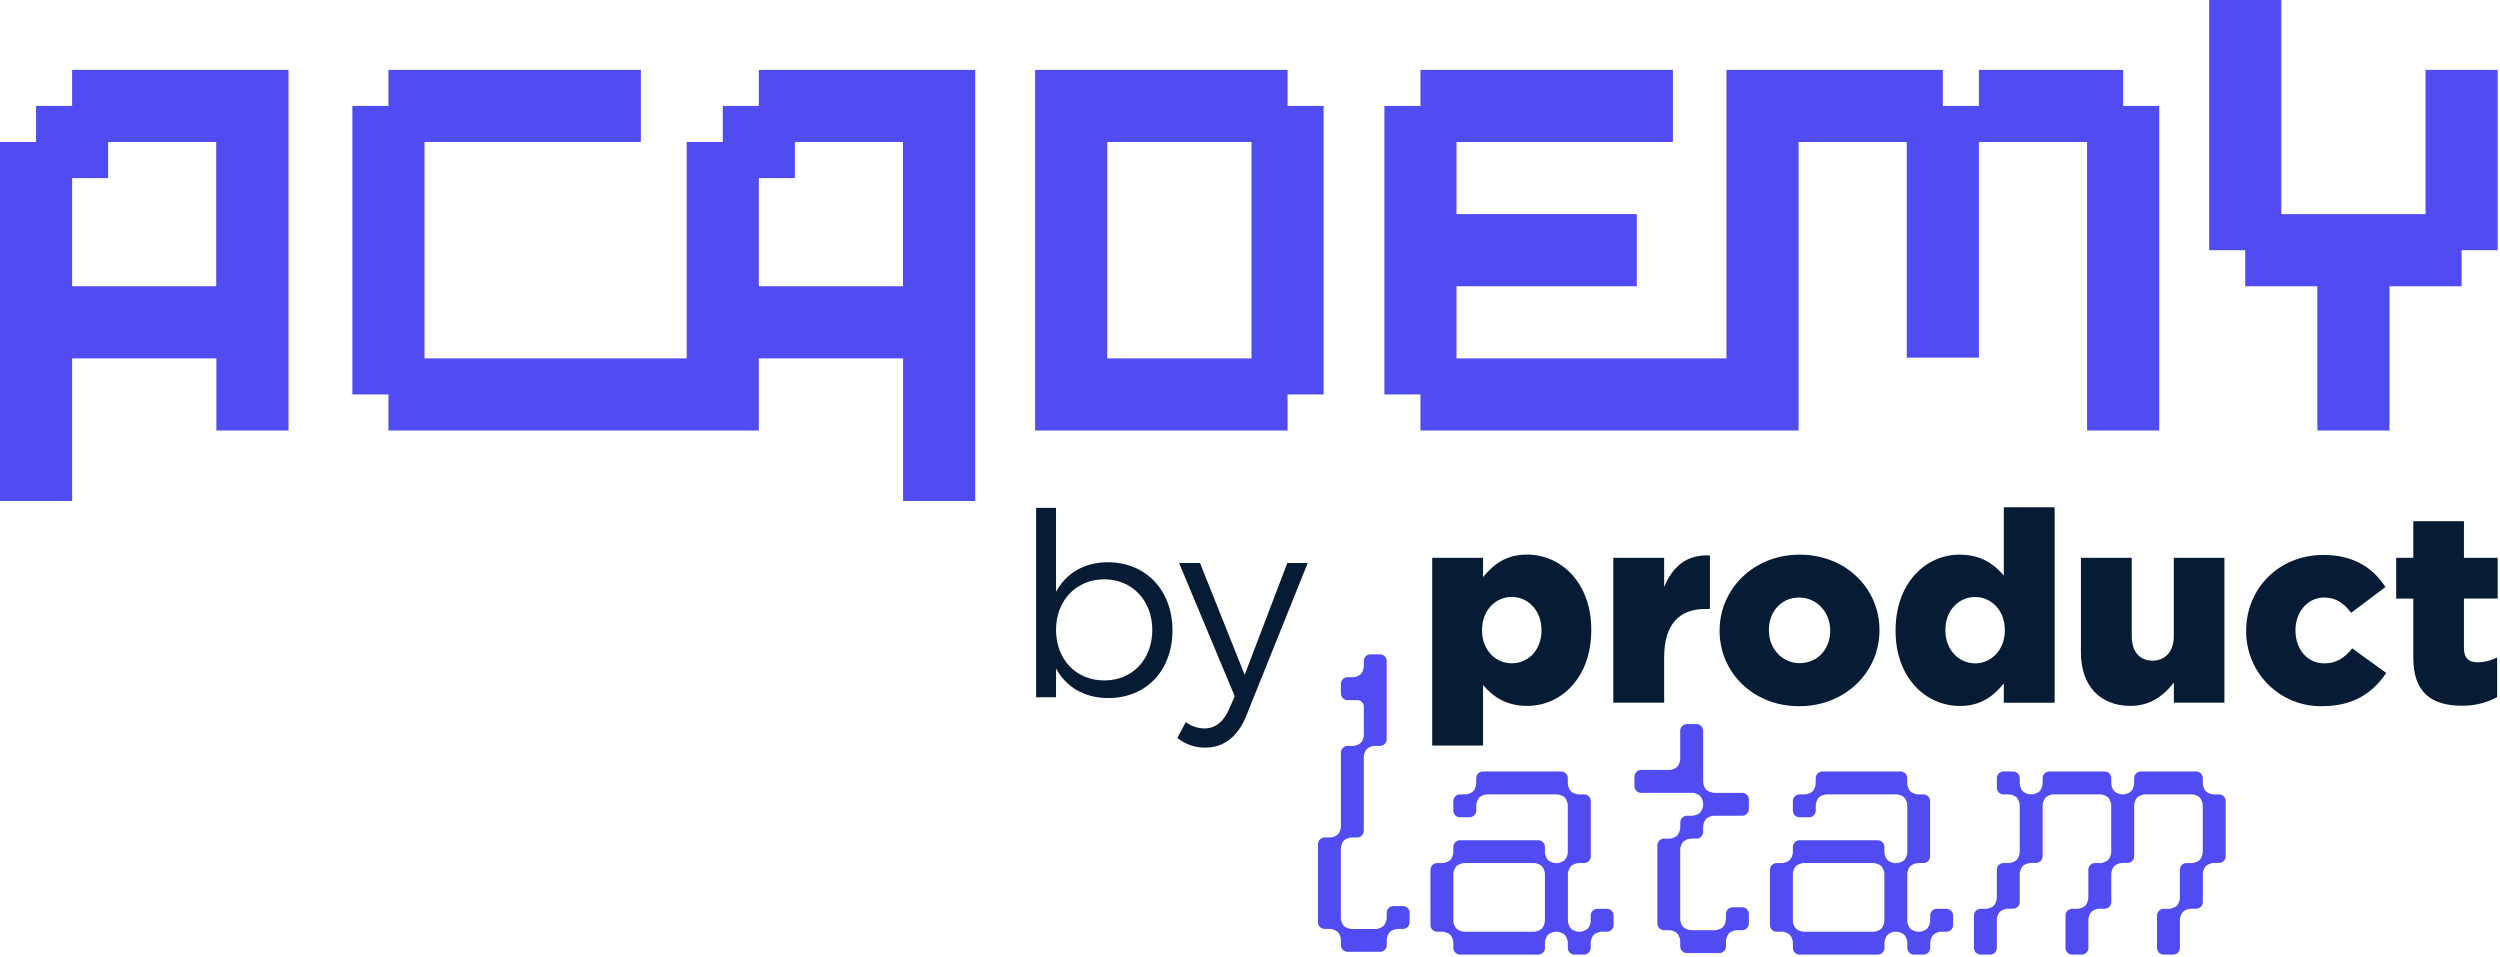 <svg width="993" height="380" viewBox="0 0 993 380" fill="none" xmlns="http://www.w3.org/2000/svg">
<g clip-path="url(#clip0_168_4853)">
<path d="M568.873 221.559H589.075V229.215C593.015 224.435 597.907 220.281 606.523 220.281C620.247 220.281 632.056 231.661 632.056 250.07V250.285C632.056 269.003 620.247 280.383 606.626 280.383C597.907 280.383 592.8 276.453 589.075 272.093V296.132H568.873V221.559ZM612.274 250.388V250.173C612.274 242.518 606.962 237.103 600.465 237.103C593.967 237.103 588.664 242.527 588.664 250.173V250.388C588.664 258.043 593.874 263.458 600.465 263.458C607.056 263.458 612.274 258.183 612.274 250.416V250.388Z" fill="#061B34"/>
<path d="M640.793 221.559H661.004V233.154C664.3 225.284 669.621 220.178 679.19 220.607V241.874H677.491C666.961 241.874 661.004 247.942 661.004 261.133V279.104H640.793V221.559Z" fill="#061B34"/>
<path d="M683.027 250.63V250.416C683.027 234.032 696.433 220.308 714.834 220.308C733.234 220.308 746.528 233.817 746.528 250.182V250.397C746.528 266.781 733.131 280.504 714.619 280.504C696.321 280.523 683.027 267.014 683.027 250.63ZM726.961 250.63V250.416C726.961 243.293 721.751 237.346 714.619 237.346C707.281 237.346 702.604 243.19 702.604 250.21V250.425C702.604 257.445 707.701 263.401 714.834 263.401C722.171 263.392 726.961 257.539 726.961 250.63Z" fill="#061B34"/>
<path d="M752.924 250.63V250.416C752.924 231.689 764.733 220.308 778.345 220.308C787.073 220.308 792.18 224.248 795.905 228.608V201.479H816.107V279.132H795.905V271.477C791.965 276.266 787.073 280.411 778.457 280.411C764.733 280.374 752.924 269.031 752.924 250.63ZM796.325 250.416V250.201C796.325 242.648 791.116 237.131 784.515 237.131C777.915 237.131 772.706 242.555 772.706 250.201V250.416C772.706 258.071 778.027 263.485 784.515 263.485C791.004 263.485 796.325 258.071 796.325 250.416Z" fill="#061B34"/>
<path d="M826.543 259.135V221.559H846.736V252.731C846.736 259.004 850.031 262.412 854.923 262.412C859.815 262.412 863.437 259.004 863.437 252.731V221.559H883.537V279.104H863.456V271.131C859.722 275.92 854.41 280.383 846.222 280.383C833.983 280.374 826.543 272.224 826.543 259.135Z" fill="#061B34"/>
<path d="M892.183 250.63V250.416C892.183 234.144 904.739 220.421 922.925 220.421C934.734 220.421 942.604 225.527 947.496 233.182L933.885 243.395C931.009 239.661 927.929 237.337 923.139 237.337C916.548 237.337 911.759 243.181 911.759 250.201V250.416C911.759 257.884 916.427 263.486 923.242 263.486C928.143 263.486 931.224 261.254 934.305 257.529L947.813 267.304C942.501 275.174 934.837 280.495 922.29 280.495C918.339 280.559 914.415 279.831 910.75 278.356C907.084 276.881 903.751 274.687 900.945 271.905C898.14 269.122 895.92 265.806 894.415 262.153C892.91 258.499 892.151 254.582 892.183 250.63Z" fill="#061B34"/>
<path d="M958.567 261.264V237.757H951.762V221.559H958.567V207.015H978.676V221.559H992.073V237.729H978.676V257.333C978.676 261.376 980.478 263.075 984.203 263.075C986.866 263.02 989.482 262.366 991.858 261.161V276.901C987.555 279.208 982.736 280.38 977.855 280.308C965.69 280.308 958.567 274.987 958.567 261.264Z" fill="#061B34"/>
<path d="M550.8 364.786V362.527C550.8 362.18 550.868 361.836 551.001 361.515C551.133 361.195 551.328 360.904 551.573 360.658C551.819 360.413 552.11 360.218 552.431 360.086C552.751 359.953 553.095 359.885 553.442 359.885H557.26C557.606 359.885 557.949 359.953 558.269 360.086C558.589 360.219 558.88 360.413 559.125 360.659C559.369 360.904 559.563 361.196 559.695 361.516C559.826 361.837 559.894 362.18 559.892 362.527V366.335C559.892 367.035 559.615 367.705 559.122 368.2C558.628 368.696 557.959 368.975 557.26 368.977H554.655C552.219 369.65 551.574 370.2 550.921 372.45C550.847 372.692 550.809 372.944 550.809 373.197V375.428C550.809 375.775 550.74 376.118 550.608 376.438C550.475 376.758 550.28 377.049 550.035 377.293C549.789 377.538 549.498 377.731 549.177 377.863C548.857 377.995 548.513 378.062 548.167 378.061H535.247C534.547 378.061 533.877 377.784 533.382 377.29C532.886 376.797 532.607 376.127 532.605 375.428V373.197C532.603 372.945 532.569 372.694 532.502 372.45C531.83 370.2 531.186 369.65 528.768 368.977H526.154C525.807 368.977 525.463 368.909 525.143 368.776C524.822 368.644 524.531 368.449 524.286 368.204C524.04 367.958 523.846 367.667 523.713 367.346C523.58 367.026 523.512 366.682 523.512 366.335V335.248C523.524 334.555 523.808 333.895 524.302 333.41C524.796 332.925 525.461 332.653 526.154 332.653H528.394C528.647 332.651 528.898 332.617 529.141 332.55C531.27 331.915 531.876 331.308 532.511 329.18C532.578 328.937 532.612 328.685 532.614 328.433V298.933C532.614 298.232 532.892 297.56 533.388 297.064C533.883 296.569 534.555 296.291 535.256 296.291H537.478C537.734 296.291 537.989 296.253 538.234 296.179C540.353 295.553 540.969 294.946 541.595 292.818C541.669 292.576 541.707 292.324 541.707 292.071V280.728C541.707 280.028 541.428 279.356 540.933 278.86C540.437 278.365 539.765 278.086 539.065 278.086H535.256C534.555 278.086 533.883 277.808 533.388 277.312C532.892 276.817 532.614 276.145 532.614 275.444V271.635C532.614 270.935 532.892 270.263 533.388 269.767C533.883 269.272 534.555 268.993 535.256 268.993H537.478C537.733 268.992 537.987 268.958 538.234 268.891C540.353 268.256 540.969 267.649 541.595 265.521C541.669 265.279 541.707 265.027 541.707 264.774V262.552C541.707 261.85 541.985 261.177 542.48 260.68C542.975 260.184 543.647 259.903 544.349 259.901H548.148C548.496 259.901 548.84 259.969 549.161 260.103C549.483 260.236 549.774 260.431 550.02 260.678C550.265 260.924 550.46 261.216 550.592 261.538C550.724 261.86 550.791 262.204 550.79 262.552V293.63C550.79 293.977 550.722 294.321 550.589 294.641C550.456 294.962 550.262 295.253 550.016 295.498C549.771 295.744 549.48 295.938 549.159 296.071C548.839 296.204 548.495 296.272 548.148 296.272H545.926C545.674 296.273 545.423 296.308 545.18 296.375C543.051 297.01 542.444 297.616 541.809 299.745C541.743 299.988 541.708 300.239 541.707 300.492V329.992C541.707 330.693 541.428 331.365 540.933 331.86C540.437 332.356 539.765 332.634 539.065 332.634H536.796C536.543 332.634 536.291 332.672 536.049 332.746C533.921 333.372 533.314 333.978 532.679 336.107C532.613 336.35 532.579 336.601 532.577 336.854V364.786C532.578 365.038 532.613 365.289 532.679 365.533C533.314 367.652 533.921 368.268 536.04 368.893C536.285 368.968 536.54 369.006 536.796 369.005H546.543C546.796 369.006 547.047 368.968 547.289 368.893C549.409 368.268 550.025 367.652 550.65 365.533C550.733 365.291 550.783 365.04 550.8 364.786Z" fill="#514BF2"/>
<path d="M631.822 365.859V363.628C631.822 362.927 632.101 362.255 632.596 361.76C633.092 361.265 633.763 360.986 634.464 360.986H638.273C638.974 360.986 639.646 361.265 640.141 361.76C640.637 362.255 640.915 362.927 640.915 363.628V367.437C640.915 368.138 640.637 368.81 640.141 369.305C639.646 369.801 638.974 370.079 638.273 370.079H635.668C633.232 370.751 632.597 371.311 631.934 373.561C631.86 373.8 631.822 374.049 631.822 374.299V376.53C631.822 377.231 631.544 377.903 631.048 378.398C630.553 378.894 629.881 379.172 629.18 379.172H625.371C624.671 379.172 623.999 378.894 623.503 378.398C623.008 377.903 622.729 377.231 622.729 376.53V374.299C622.728 374.049 622.694 373.801 622.627 373.561C621.955 371.311 621.32 370.761 618.892 370.079H617.501C615.065 370.751 614.421 371.311 613.767 373.561C613.693 373.8 613.655 374.049 613.655 374.299V376.53C613.655 377.231 613.377 377.903 612.881 378.398C612.386 378.894 611.714 379.172 611.013 379.172H579.916C579.216 379.172 578.544 378.894 578.048 378.398C577.553 377.903 577.274 377.231 577.274 376.53V374.299C577.274 374.049 577.237 373.8 577.162 373.561C576.5 371.311 575.865 370.761 573.428 370.079H570.824C570.123 370.079 569.451 369.801 568.955 369.305C568.46 368.81 568.182 368.138 568.182 367.437V345.452C568.182 344.751 568.46 344.079 568.955 343.584C569.451 343.088 570.123 342.81 570.824 342.81H573.055C573.308 342.809 573.56 342.772 573.802 342.698C575.93 342.072 576.537 341.466 577.162 339.337C577.237 339.095 577.275 338.843 577.274 338.59V336.387C577.274 335.686 577.553 335.014 578.048 334.519C578.544 334.023 579.216 333.745 579.916 333.745H610.995C611.695 333.745 612.367 334.023 612.863 334.519C613.358 335.014 613.637 335.686 613.637 336.387V338.618C613.636 338.871 613.674 339.123 613.749 339.365C614.374 341.494 614.981 342.1 617.119 342.726C617.357 342.801 617.606 342.839 617.856 342.838H618.51C618.763 342.838 619.015 342.8 619.257 342.726C621.385 342.1 621.992 341.494 622.627 339.365C622.693 339.122 622.728 338.871 622.729 338.618V319.751C622.728 319.499 622.693 319.248 622.627 319.004C621.992 316.876 621.385 316.269 619.257 315.643C619.015 315.569 618.763 315.531 618.51 315.531H590.587C590.334 315.531 590.082 315.569 589.84 315.643C587.712 316.269 587.105 316.876 586.47 319.004C586.403 319.248 586.369 319.499 586.367 319.751V321.982C586.365 322.684 586.084 323.356 585.587 323.851C585.091 324.346 584.418 324.624 583.716 324.624H579.916C579.216 324.624 578.544 324.346 578.048 323.85C577.553 323.355 577.274 322.683 577.274 321.982V318.173C577.274 317.473 577.553 316.801 578.048 316.305C578.544 315.81 579.216 315.531 579.916 315.531H582.148C582.397 315.53 582.645 315.496 582.885 315.429C585.023 314.794 585.63 314.187 586.255 312.058C586.33 311.817 586.367 311.565 586.367 311.312V309.08C586.367 308.38 586.646 307.708 587.141 307.212C587.637 306.717 588.309 306.438 589.009 306.438H620.087C620.434 306.438 620.778 306.507 621.098 306.64C621.419 306.772 621.71 306.967 621.956 307.212C622.201 307.458 622.396 307.749 622.528 308.069C622.661 308.39 622.729 308.733 622.729 309.08V311.312C622.729 311.565 622.767 311.817 622.841 312.058C623.467 314.187 624.074 314.794 626.212 315.429C626.452 315.496 626.7 315.53 626.949 315.531H629.218C629.918 315.531 630.59 315.81 631.086 316.305C631.581 316.801 631.86 317.473 631.86 318.173V340.168C631.86 340.869 631.581 341.541 631.086 342.036C630.59 342.531 629.918 342.81 629.218 342.81H626.986C626.737 342.806 626.488 342.841 626.249 342.913C624.111 343.547 623.504 344.154 622.879 346.283C622.804 346.525 622.767 346.776 622.767 347.03V365.859C622.767 366.113 622.804 366.364 622.879 366.606C623.504 368.735 624.111 369.342 626.24 369.976C626.483 370.044 626.734 370.079 626.986 370.079H627.649C627.902 370.078 628.153 370.043 628.396 369.976C630.515 369.342 631.122 368.735 631.757 366.606C631.811 366.361 631.833 366.11 631.822 365.859ZM604.544 370.079H609.426C609.679 370.078 609.93 370.043 610.173 369.976C612.292 369.342 612.908 368.735 613.525 366.606C613.599 366.364 613.637 366.113 613.637 365.859V347.03C613.637 346.776 613.599 346.525 613.525 346.283C612.908 344.154 612.292 343.547 610.164 342.913C609.921 342.841 609.67 342.807 609.417 342.81H581.494C581.241 342.807 580.99 342.841 580.747 342.913C578.619 343.547 578.012 344.154 577.377 346.283C577.31 346.526 577.276 346.777 577.274 347.03V365.859C577.276 366.112 577.31 366.363 577.377 366.606C578.012 368.735 578.619 369.342 580.738 369.976C580.981 370.043 581.232 370.078 581.485 370.079H604.544Z" fill="#514BF2"/>
<path d="M680.675 314.915H692.008C692.709 314.915 693.381 315.193 693.876 315.689C694.372 316.184 694.65 316.856 694.65 317.557V321.366C694.65 322.067 694.372 322.739 693.876 323.234C693.381 323.73 692.709 324.008 692.008 324.008H680.694C680.441 324.009 680.19 324.044 679.947 324.111C677.818 324.745 677.202 325.352 676.576 327.481C676.505 327.723 676.471 327.975 676.474 328.228V330.459C676.474 331.16 676.195 331.832 675.7 332.327C675.205 332.822 674.533 333.101 673.832 333.101H671.601C671.348 333.098 671.096 333.132 670.854 333.204C668.725 333.829 668.118 334.445 667.484 336.574C667.412 336.816 667.378 337.068 667.381 337.32V365.243C667.378 365.496 667.412 365.748 667.484 365.99C668.118 368.119 668.725 368.725 670.854 369.351C671.096 369.425 671.348 369.463 671.601 369.463H681.338C681.591 369.463 681.843 369.425 682.085 369.351C684.213 368.725 684.82 368.119 685.455 365.99C685.526 365.748 685.561 365.496 685.557 365.243V363.012C685.557 362.311 685.836 361.639 686.331 361.144C686.827 360.648 687.499 360.37 688.199 360.37H692.008C692.709 360.37 693.381 360.648 693.876 361.144C694.372 361.639 694.65 362.311 694.65 363.012V366.821C694.65 367.522 694.372 368.194 693.876 368.689C693.381 369.185 692.709 369.463 692.008 369.463H689.786C689.531 369.465 689.277 369.499 689.03 369.566C686.902 370.2 686.295 370.807 685.669 372.936C685.595 373.178 685.557 373.429 685.557 373.683V375.914C685.557 376.613 685.28 377.283 684.787 377.779C684.293 378.274 683.624 378.553 682.925 378.556H670.023C669.322 378.556 668.65 378.277 668.155 377.782C667.659 377.286 667.381 376.614 667.381 375.914V373.683C667.381 373.429 667.343 373.178 667.269 372.936C666.643 370.807 666.037 370.2 663.899 369.566C663.659 369.499 663.411 369.464 663.161 369.463H660.958C660.257 369.463 659.585 369.185 659.09 368.689C658.595 368.194 658.316 367.522 658.316 366.821V335.733C658.319 335.034 658.598 334.365 659.093 333.871C659.588 333.378 660.259 333.101 660.958 333.101H663.189C663.439 333.102 663.688 333.064 663.927 332.989C666.065 332.363 666.671 331.747 667.297 329.619C667.371 329.377 667.409 329.125 667.409 328.872V326.65C667.408 326.303 667.475 325.959 667.608 325.637C667.74 325.316 667.934 325.025 668.18 324.779C668.426 324.533 668.717 324.339 669.038 324.207C669.36 324.074 669.704 324.007 670.051 324.008H672.273C672.526 324.009 672.778 323.972 673.02 323.896C675.157 323.27 675.755 322.664 676.39 320.526C676.465 320.287 676.503 320.038 676.502 319.788V319.144C676.503 318.888 676.465 318.633 676.39 318.388C675.727 316.138 675.083 315.587 672.656 314.915H651.837C651.137 314.915 650.465 314.637 649.969 314.141C649.474 313.646 649.195 312.974 649.195 312.273V308.464C649.195 307.764 649.474 307.092 649.969 306.596C650.465 306.101 651.137 305.822 651.837 305.822H663.161C663.411 305.823 663.66 305.785 663.899 305.71C666.037 305.085 666.643 304.478 667.269 302.349C667.343 302.107 667.381 301.856 667.381 301.603V290.241C667.381 289.541 667.659 288.869 668.155 288.373C668.65 287.878 669.322 287.599 670.023 287.599H673.832C674.533 287.599 675.205 287.878 675.7 288.373C676.195 288.869 676.474 289.541 676.474 290.241V310.658C676.471 310.911 676.505 311.163 676.576 311.405C677.202 313.533 677.809 314.14 679.928 314.766C680.168 314.853 680.42 314.903 680.675 314.915Z" fill="#514BF2"/>
<path d="M766.674 365.859V363.628C766.674 363.281 766.742 362.938 766.875 362.617C767.008 362.297 767.202 362.005 767.448 361.76C767.693 361.515 767.984 361.32 768.305 361.187C768.625 361.055 768.969 360.986 769.316 360.986H773.125C773.825 360.986 774.497 361.265 774.993 361.76C775.488 362.255 775.767 362.927 775.767 363.628V367.437C775.767 368.138 775.488 368.81 774.993 369.305C774.497 369.801 773.825 370.079 773.125 370.079H770.529C768.093 370.751 767.449 371.311 766.795 373.561C766.721 373.8 766.683 374.049 766.683 374.299V376.53C766.683 377.231 766.405 377.903 765.909 378.398C765.414 378.894 764.742 379.172 764.041 379.172H760.232C759.533 379.169 758.864 378.89 758.37 378.395C757.877 377.9 757.6 377.229 757.6 376.53V374.299C757.6 374.049 757.562 373.8 757.488 373.561C756.825 371.311 756.181 370.761 753.753 370.079H752.362C749.926 370.751 749.282 371.311 748.628 373.561C748.554 373.8 748.516 374.049 748.516 374.299V376.53C748.516 376.877 748.448 377.22 748.315 377.541C748.182 377.862 747.988 378.153 747.742 378.398C747.497 378.643 747.206 378.838 746.885 378.971C746.565 379.104 746.221 379.172 745.874 379.172H714.768C714.067 379.172 713.395 378.894 712.9 378.398C712.404 377.903 712.126 377.231 712.126 376.53V374.299C712.125 374.049 712.09 373.801 712.023 373.561C711.351 371.311 710.716 370.761 708.289 370.079H705.675C704.974 370.079 704.302 369.801 703.807 369.305C703.312 368.81 703.033 368.138 703.033 367.437V345.452C703.033 344.751 703.312 344.079 703.807 343.584C704.302 343.088 704.974 342.81 705.675 342.81H707.906C708.159 342.81 708.411 342.772 708.653 342.698C710.782 342.072 711.389 341.466 712.023 339.337C712.09 339.094 712.125 338.843 712.126 338.59V336.387C712.126 335.686 712.404 335.014 712.9 334.519C713.395 334.023 714.067 333.745 714.768 333.745H745.846C746.547 333.745 747.219 334.023 747.714 334.519C748.21 335.014 748.488 335.686 748.488 336.387V338.618C748.488 338.871 748.526 339.123 748.6 339.365C749.226 341.494 749.832 342.1 751.97 342.726C752.209 342.801 752.458 342.839 752.708 342.838H753.361C753.614 342.838 753.866 342.8 754.108 342.726C756.237 342.1 756.843 341.494 757.478 339.365C757.553 339.123 757.59 338.871 757.59 338.618V319.751C757.59 319.498 757.553 319.246 757.478 319.004C756.843 316.876 756.237 316.269 754.108 315.643C753.866 315.569 753.614 315.531 753.361 315.531H725.439C725.185 315.531 724.934 315.569 724.692 315.643C722.563 316.269 721.956 316.876 721.322 319.004C721.255 319.248 721.22 319.499 721.219 319.751V321.982C721.219 322.683 720.941 323.355 720.445 323.85C719.95 324.346 719.278 324.624 718.577 324.624H714.768C714.067 324.624 713.395 324.346 712.9 323.85C712.404 323.355 712.126 322.683 712.126 321.982V318.173C712.126 317.473 712.404 316.801 712.9 316.305C713.395 315.81 714.067 315.531 714.768 315.531H716.971C717.224 315.53 717.475 315.495 717.718 315.429C719.847 314.794 720.453 314.187 721.088 312.058C721.155 311.815 721.189 311.564 721.191 311.312V309.08C721.191 308.38 721.469 307.708 721.965 307.212C722.46 306.717 723.132 306.438 723.833 306.438H754.92C755.621 306.438 756.293 306.717 756.788 307.212C757.284 307.708 757.562 308.38 757.562 309.08V311.312C757.559 311.564 757.594 311.816 757.665 312.058C758.29 314.187 758.897 314.794 761.035 315.429C761.275 315.495 761.523 315.529 761.773 315.531H764.004C764.351 315.531 764.694 315.6 765.015 315.732C765.335 315.865 765.627 316.06 765.872 316.305C766.117 316.55 766.312 316.842 766.445 317.162C766.577 317.483 766.646 317.826 766.646 318.173V340.168C766.646 340.515 766.577 340.858 766.445 341.179C766.312 341.499 766.117 341.791 765.872 342.036C765.627 342.281 765.335 342.476 765.015 342.609C764.694 342.742 764.351 342.81 764.004 342.81H761.782C761.532 342.807 761.284 342.842 761.044 342.913C758.907 343.547 758.3 344.154 757.674 346.283C757.603 346.525 757.568 346.777 757.572 347.03V365.859C757.568 366.112 757.603 366.364 757.674 366.606C758.3 368.735 758.907 369.342 761.035 369.976C761.278 370.043 761.53 370.078 761.782 370.079H762.445C762.697 370.078 762.948 370.043 763.192 369.976C765.311 369.342 765.927 368.735 766.543 366.606C766.624 366.365 766.668 366.113 766.674 365.859ZM739.377 370.079H744.259C744.511 370.078 744.763 370.043 745.006 369.976C747.134 369.342 747.732 368.735 748.367 366.606C748.438 366.364 748.473 366.112 748.469 365.859V347.03C748.473 346.777 748.438 346.525 748.367 346.283C747.732 344.154 747.134 343.547 744.997 342.913C744.754 342.841 744.502 342.807 744.25 342.81H716.346C716.096 342.806 715.847 342.841 715.608 342.913C713.47 343.547 712.864 344.154 712.229 346.283C712.162 346.526 712.127 346.777 712.126 347.03V365.859C712.127 366.112 712.162 366.363 712.229 366.606C712.864 368.735 713.47 369.342 715.599 369.976C715.842 370.044 716.093 370.079 716.346 370.079H739.377Z" fill="#514BF2"/>
<path d="M875.059 312.049C875.694 314.187 876.301 314.794 878.439 315.419C878.677 315.494 878.926 315.532 879.176 315.531H881.417C882.116 315.534 882.786 315.813 883.279 316.308C883.772 316.804 884.049 317.474 884.049 318.173V340.121C884.049 340.82 883.772 341.491 883.279 341.986C882.786 342.481 882.116 342.761 881.417 342.763H879.167C878.914 342.763 878.662 342.801 878.42 342.875C876.301 343.501 875.694 344.107 875.059 346.236C874.993 346.479 874.958 346.731 874.957 346.983V358.307C874.957 359.008 874.678 359.68 874.183 360.175C873.687 360.671 873.015 360.949 872.315 360.949H870.074C869.819 360.95 869.565 360.985 869.318 361.052C867.208 361.686 866.592 362.293 865.966 364.422C865.892 364.664 865.854 364.915 865.854 365.169V376.53C865.854 376.876 865.786 377.22 865.653 377.54C865.52 377.86 865.326 378.15 865.08 378.395C864.835 378.639 864.543 378.833 864.223 378.965C863.902 379.097 863.559 379.164 863.213 379.163H859.413C858.714 379.163 858.043 378.886 857.548 378.392C857.053 377.899 856.773 377.229 856.771 376.53V363.628C856.771 362.927 857.049 362.256 857.545 361.76C858.04 361.265 858.712 360.986 859.413 360.986H862.008C864.445 360.305 865.089 359.754 865.742 357.504C865.809 357.261 865.844 357.01 865.845 356.757V345.443C865.845 344.742 866.124 344.07 866.619 343.574C867.114 343.079 867.786 342.801 868.487 342.801H871.092C873.528 342.128 874.163 341.578 874.826 339.328C874.893 339.084 874.927 338.833 874.929 338.581V319.751C874.927 319.499 874.893 319.248 874.826 319.004C874.191 316.876 873.584 316.269 871.456 315.634C871.212 315.567 870.961 315.533 870.709 315.531H851.907C851.655 315.533 851.404 315.567 851.16 315.634C849.032 316.269 848.425 316.876 847.8 319.004C847.725 319.246 847.687 319.498 847.687 319.751V340.121C847.687 340.822 847.409 341.494 846.914 341.989C846.418 342.485 845.746 342.763 845.046 342.763H842.805C842.552 342.763 842.3 342.801 842.058 342.875C839.939 343.501 839.332 344.107 838.707 346.236C838.632 346.478 838.595 346.73 838.595 346.983V358.307C838.595 359.008 838.316 359.68 837.821 360.175C837.325 360.671 836.653 360.949 835.953 360.949H833.721C833.469 360.95 833.218 360.985 832.975 361.052C830.846 361.686 830.239 362.293 829.614 364.422C829.539 364.664 829.502 364.915 829.502 365.169V376.53C829.499 377.229 829.22 377.899 828.725 378.392C828.229 378.886 827.559 379.163 826.86 379.163H823.051C822.352 379.163 821.681 378.886 821.186 378.392C820.691 377.899 820.411 377.229 820.409 376.53V363.628C820.409 362.927 820.687 362.256 821.183 361.76C821.678 361.265 822.35 360.986 823.051 360.986H825.263C825.517 360.986 825.768 360.949 826.01 360.874C828.139 360.249 828.746 359.642 829.371 357.513C829.445 357.271 829.483 357.02 829.483 356.767V345.443C829.483 345.096 829.551 344.752 829.684 344.431C829.817 344.111 830.012 343.82 830.257 343.574C830.502 343.329 830.794 343.134 831.114 343.002C831.435 342.869 831.778 342.801 832.125 342.801H834.73C837.157 342.128 837.801 341.578 838.464 339.328C838.531 339.084 838.565 338.833 838.567 338.581V319.751C838.565 319.499 838.531 319.248 838.464 319.004C837.829 316.876 837.222 316.269 835.094 315.634C834.85 315.567 834.599 315.533 834.347 315.531H815.545C815.293 315.533 815.042 315.567 814.798 315.634C812.67 316.269 812.054 316.876 811.428 319.004C811.361 319.248 811.327 319.499 811.325 319.751V340.121C811.323 340.823 811.043 341.495 810.546 341.99C810.049 342.485 809.376 342.763 808.674 342.763H806.452C806.199 342.762 805.947 342.8 805.705 342.875C803.577 343.501 802.97 344.107 802.335 346.236C802.268 346.482 802.233 346.737 802.233 346.992V358.307C802.23 359.008 801.95 359.68 801.453 360.176C800.956 360.671 800.283 360.949 799.581 360.949H797.359C797.107 360.95 796.856 360.985 796.613 361.052C794.484 361.686 793.877 362.293 793.242 364.422C793.176 364.665 793.141 364.916 793.14 365.169V376.53C793.137 377.229 792.858 377.899 792.363 378.392C791.867 378.886 791.197 379.163 790.498 379.163H786.689C785.99 379.163 785.319 378.886 784.824 378.392C784.329 377.899 784.049 377.229 784.047 376.53V363.628C784.047 362.927 784.325 362.256 784.821 361.76C785.316 361.265 785.988 360.986 786.689 360.986H788.92C789.173 360.985 789.425 360.947 789.667 360.874C791.795 360.249 792.402 359.642 793.028 357.513C793.102 357.271 793.14 357.02 793.14 356.767V345.443C793.14 344.742 793.418 344.07 793.914 343.574C794.409 343.079 795.081 342.801 795.782 342.801H798.013C798.262 342.799 798.51 342.765 798.75 342.698C800.888 342.063 801.495 341.456 802.121 339.328C802.195 339.086 802.233 338.834 802.233 338.581V319.751C802.233 319.498 802.195 319.246 802.121 319.004C801.495 316.876 800.888 316.269 798.75 315.634C798.51 315.567 798.262 315.533 798.013 315.531H795.782C795.081 315.531 794.409 315.253 793.914 314.758C793.418 314.262 793.14 313.59 793.14 312.889V309.08C793.14 308.38 793.418 307.708 793.914 307.212C794.409 306.717 795.081 306.438 795.782 306.438H799.581C799.929 306.437 800.274 306.505 800.595 306.637C800.917 306.769 801.209 306.964 801.455 307.209C801.702 307.454 801.897 307.746 802.031 308.067C802.164 308.388 802.233 308.733 802.233 309.08V311.302C802.234 311.555 802.269 311.806 802.335 312.049C802.97 314.187 803.577 314.794 805.705 315.419C805.947 315.494 806.199 315.532 806.452 315.531H807.096C807.35 315.532 807.601 315.494 807.843 315.419C809.972 314.794 810.579 314.187 811.213 312.049C811.288 311.807 811.326 311.555 811.325 311.302V309.08C811.324 308.733 811.392 308.389 811.524 308.068C811.656 307.747 811.851 307.455 812.096 307.21C812.342 306.964 812.634 306.769 812.955 306.637C813.276 306.505 813.62 306.437 813.967 306.438H835.953C836.3 306.437 836.644 306.505 836.965 306.637C837.286 306.769 837.578 306.964 837.824 307.21C838.069 307.455 838.264 307.747 838.396 308.068C838.528 308.389 838.596 308.733 838.595 309.08V311.302C838.595 311.555 838.632 311.807 838.707 312.049C839.332 314.187 839.939 314.794 842.067 315.419C842.309 315.494 842.561 315.531 842.814 315.531H843.468C843.721 315.531 843.973 315.494 844.215 315.419C846.343 314.794 846.95 314.187 847.575 312.049C847.65 311.807 847.688 311.555 847.687 311.302V309.08C847.687 308.38 847.966 307.708 848.461 307.212C848.957 306.717 849.629 306.438 850.329 306.438H872.315C872.662 306.437 873.006 306.505 873.327 306.637C873.648 306.769 873.94 306.964 874.186 307.21C874.431 307.455 874.626 307.747 874.758 308.068C874.89 308.389 874.958 308.733 874.957 309.08V311.302C874.958 311.555 874.993 311.806 875.059 312.049Z" fill="#514BF2"/>
<path d="M465.704 250.397C465.704 266.212 455.361 277.265 440.246 277.265C430.715 277.265 423.442 272.905 419.456 265.502V276.966H411.549V201.721H419.456V235.087C423.414 227.684 430.715 223.324 440.041 223.324C455.155 223.324 465.704 234.471 465.704 250.397ZM457.695 250.192C457.695 238.634 449.778 230.111 438.622 230.111C427.466 230.111 419.456 238.513 419.456 250.192C419.456 261.87 427.363 270.272 438.622 270.272C449.881 270.272 457.695 261.852 457.695 250.192Z" fill="#061B34"/>
<path d="M478.915 296.944C474.819 297.068 470.817 295.697 467.656 293.089L470.998 286.806C473.156 288.422 475.772 289.308 478.467 289.336C482.631 289.336 486.075 286.703 488.204 281.625L490.435 276.555L468.328 223.623H476.646L494.384 268.041L511.319 223.623H519.431L494.916 284.575C491.574 292.678 485.991 296.944 478.915 296.944Z" fill="#061B34"/>
<path d="M28.651 42.074H14.33V56.395H0V199.005H28.651V142.347H85.943V170.998H114.594V27.753H28.651V42.074ZM42.944 56.395H85.887V113.696H28.651V70.753H42.944V56.395Z" fill="#514BF2"/>
<path d="M301.408 42.074H287.088V56.395H272.757V142.347H168.61V56.395H254.553V27.753H154.289V42.074H139.959V156.668H154.289V170.998H301.408V142.347H358.71V199.005H387.352V27.753H301.408V42.074ZM315.729 56.395H358.673V113.696H301.408V70.753H315.729V56.395Z" fill="#514BF2"/>
<path d="M511.422 27.753H411.148V170.998H511.422V156.668H525.743V42.074H511.422V27.753ZM497.092 142.347H439.799V56.395H497.092V142.347Z" fill="#514BF2"/>
<path d="M843.318 27.753H786.017V42.074H771.696V27.753H685.743V142.347H578.524V113.696H650.147V85.045H578.524V56.404H664.477V27.753H564.204V42.074H549.883V156.677H564.204V170.998H685.743H692.484H714.394V56.404H757.366V142.058H786.017V56.404H828.988V170.998H857.639V42.074H843.318V27.753Z" fill="#514BF2"/>
<path d="M963.422 27.753V85.045H906.129V-0.254H877.479V99.376H891.799V113.696H920.45V170.998H949.101V113.696H977.752V99.376H992.073V27.753H963.422Z" fill="#514BF2"/>
</g>
<defs>
<clipPath id="clip0_168_4853">
<rect width="992.1" height="379.478" fill="white"/>
</clipPath>
</defs>
</svg>
